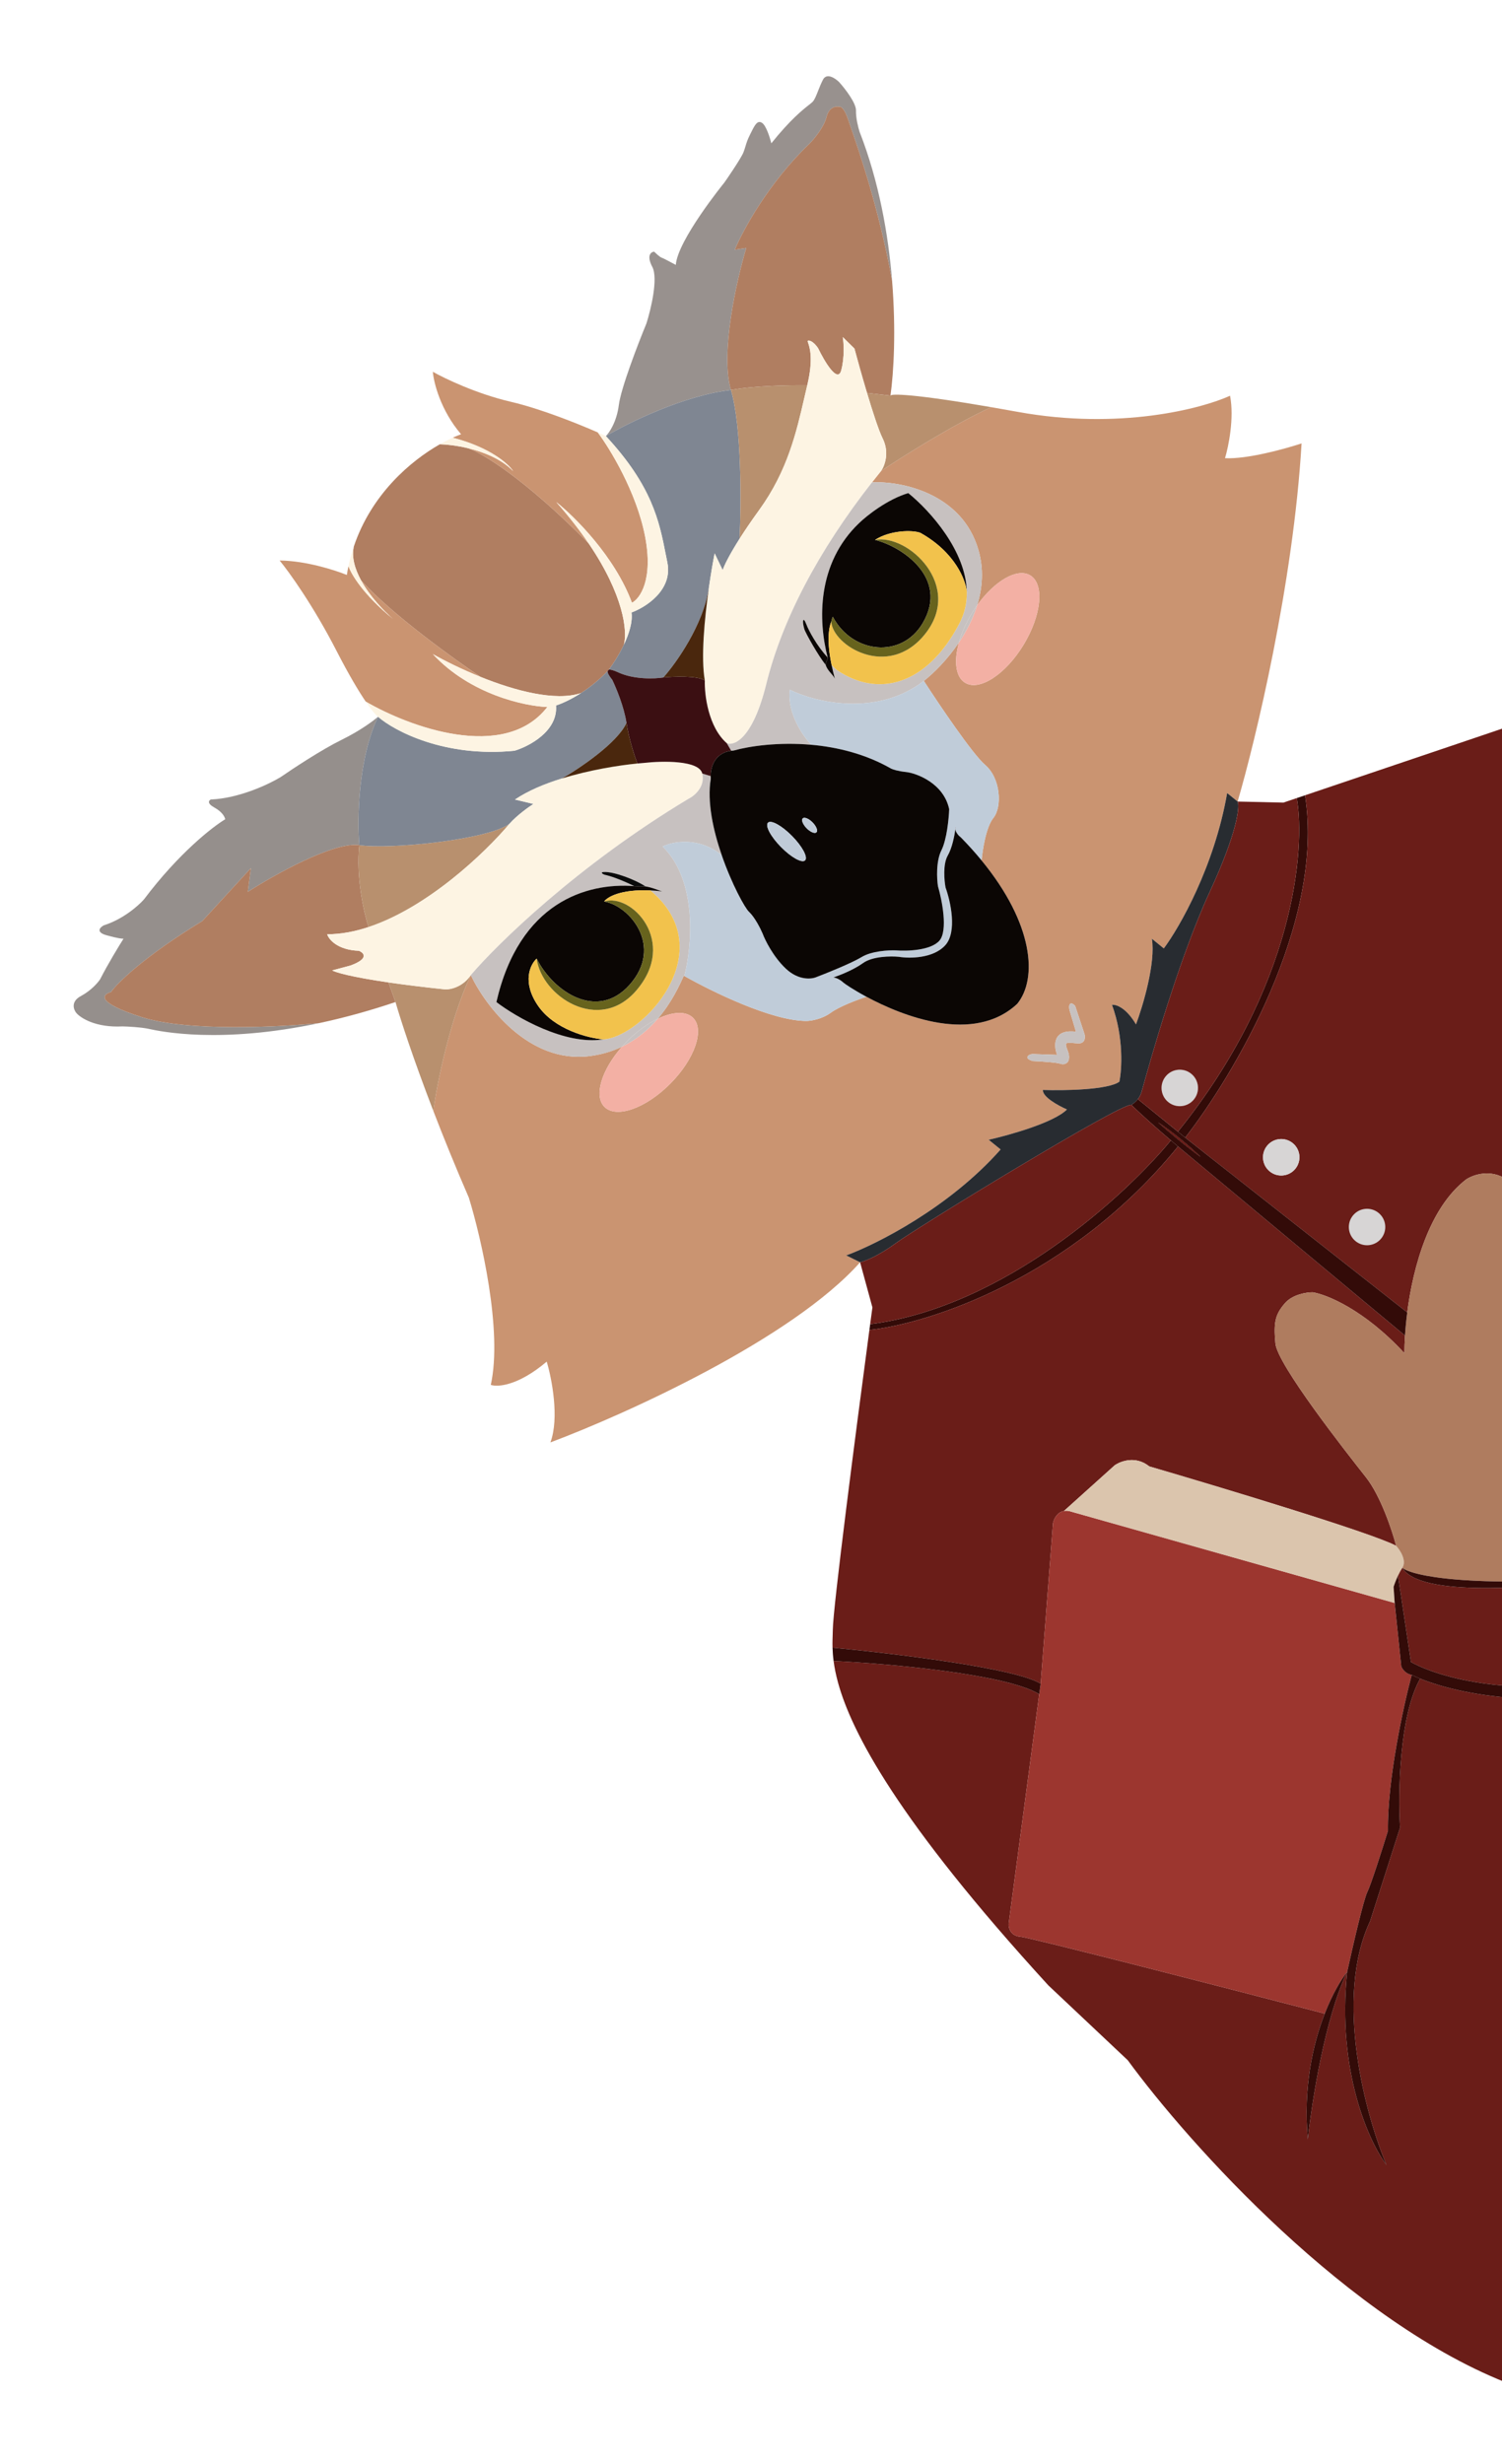 <?xml version="1.0" encoding="UTF-8"?> <svg xmlns="http://www.w3.org/2000/svg" width="355" height="582" viewBox="0 0 355 582" fill="none"><path fill-rule="evenodd" clip-rule="evenodd" d="M292.515 189.346C296.741 174.924 305.68 137.811 307.628 104.744C303.763 106.023 294.733 108.513 289.533 108.235C290.356 105.513 291.748 98.751 290.725 93.482C283.972 96.563 264.499 101.643 240.637 97.31C238.348 96.894 236.223 96.518 234.249 96.178C224.834 100.573 212.989 108.063 208.244 111.259C207.52 112.15 206.809 113.041 206.11 113.933C212.871 113.628 227.365 116.404 231.26 129.952C232.561 134.476 232.215 138.905 230.955 142.971C235.1 137.175 240.455 134.067 243.511 135.923C246.889 137.975 246.177 145.317 241.921 152.322C237.665 159.326 231.477 163.341 228.1 161.289C225.843 159.917 225.412 156.183 226.645 151.767C223.938 155.788 220.742 158.973 218.353 160.851C221.953 166.422 229.888 178.188 232.828 180.686C236.503 183.808 236.923 190.585 234.779 193.225C233.064 195.337 232.213 200.796 232.003 203.262C244.344 218.289 245.244 231.196 240.429 237.124C230.155 246.718 213.411 240.09 204.788 235.462C202.844 236.086 198.433 237.716 196.346 239.242C194.259 240.768 191.66 241.169 190.62 241.178C182.421 241.188 168.251 234.23 161.742 230.554L161.618 230.484C160.609 232.761 158.745 236.839 155.466 240.654C158.969 238.98 162.126 238.774 163.801 240.439C166.604 243.225 164.191 250.196 158.413 256.008C152.634 261.821 145.678 264.273 142.875 261.487C140.283 258.91 142.151 252.754 147.018 247.245C144.786 248.316 142.246 249.109 139.358 249.474C124.948 251.301 114.635 237.48 111.28 230.342C106.202 241.176 103.256 256.248 102.417 262.43C104.792 268.599 107.597 275.522 110.813 282.923C113.72 292.353 118.828 314.398 115.999 327.141C117.584 327.701 122.446 327.387 129.218 321.65C130.405 325.606 132.241 334.962 130.089 340.734C147.766 334.11 187.154 316.328 203.285 298.186L200.003 296.562C207.087 293.963 224.303 285.319 236.495 271.533L233.672 269.24C238.577 268.14 249.144 265.169 252.173 262.083C250.208 261.228 246.321 259.109 246.498 257.474C251.376 257.642 261.817 257.488 264.559 255.53C265.156 252.701 265.644 245.109 262.822 237.375C263.721 237.234 266.116 237.958 268.497 241.984C270.136 237.604 273.18 227.423 272.245 221.746L275.069 224.038C278.796 219.044 287.01 204.712 290.039 187.335L292.515 189.346ZM254.307 243.716C248.746 243.025 249.025 247.079 249.86 249.191L244.042 248.99C243.732 249.008 243.057 249.161 242.84 249.633C242.624 250.105 243.579 250.503 244.084 250.643C245.898 250.724 249.749 250.966 250.636 251.29C251.522 251.613 252.175 251.12 252.39 250.834C252.613 250.527 252.916 249.569 252.346 248.187C251.776 246.805 251.932 246.458 252.081 246.457C252.1 246.368 252.623 246.244 254.559 246.459C256.495 246.673 256.542 245.1 256.323 244.287L254.139 237.683C253.948 237.414 253.458 236.92 253.026 237.092C252.594 237.263 252.682 238.166 252.779 238.595L254.307 243.716Z" fill="#CA9471"></path><path d="M158.413 256.008C164.191 250.196 166.604 243.225 163.801 240.439C162.126 238.774 158.969 238.98 155.466 240.654C153.313 243.16 150.55 245.551 147.018 247.245C142.151 252.754 140.283 258.91 142.875 261.487C145.678 264.273 152.634 261.821 158.413 256.008Z" fill="#F3B0A4"></path><path d="M241.921 152.322C246.177 145.317 246.889 137.975 243.511 135.923C240.455 134.067 235.1 137.175 230.955 142.971C229.964 146.171 228.408 149.146 226.645 151.767C225.412 156.183 225.843 159.917 228.1 161.289C231.477 163.341 237.665 159.326 241.921 152.322Z" fill="#F3B0A4"></path><path d="M89.345 169.316C88.309 170.236 85.112 172.626 80.615 174.827C76.117 177.028 69.225 181.566 66.341 183.56C63.645 185.21 56.572 188.58 49.842 188.859C49.35 189.073 48.833 189.756 50.696 190.779C52.559 191.803 53.159 193.042 53.226 193.534C50.224 195.325 42.188 201.611 34.056 212.421C32.801 213.871 29.14 217.135 24.536 218.583C23.639 219.058 22.52 220.197 25.225 220.949C27.931 221.701 29.005 221.782 29.204 221.729C28.146 223.389 25.556 227.635 23.66 231.334C23.144 232.121 21.511 234.018 19.106 235.302C16.701 236.585 17.379 238.477 18.018 239.263C19.02 240.468 22.606 242.796 28.936 242.462C30.205 242.489 33.2 242.637 35.025 243.018C35.088 243.031 35.165 243.048 35.255 243.067C37.862 243.629 52.013 246.677 75.526 241.664C66.05 242.64 44.377 243.73 33.502 240.273C22.627 236.817 24.116 234.89 26.22 234.359C27.682 232.255 34.051 225.95 47.822 217.561L59.303 205.072L58.576 210.671C64.853 206.631 78.912 198.77 84.924 199.644C84.412 193.726 84.579 179.374 89.345 169.316Z" fill="#958F8C"></path><path d="M203.171 31.148C202.864 30.211 202.263 27.892 202.311 26.105C202.358 24.319 199.675 20.883 198.328 19.389C197.422 18.488 195.39 17.115 194.507 18.829C194.033 19.749 193.665 20.684 193.337 21.517C192.901 22.624 192.535 23.552 192.084 24.033C191.908 24.221 191.613 24.453 191.196 24.781C189.746 25.922 186.821 28.224 182.301 33.858C181.974 32.51 181.078 29.654 180.108 29.023C179.013 28.31 178.384 29.569 177.548 31.245C177.459 31.423 177.368 31.606 177.274 31.791C176.661 32.997 176.431 33.766 176.202 34.532C176.064 34.993 175.927 35.453 175.707 36.007C175.12 37.478 171.383 42.905 171.174 43.161C170.966 43.418 160.156 56.751 159.726 62.575C158.746 62.045 156.696 60.957 156.33 60.843C155.964 60.729 155.03 59.863 154.609 59.445C153.867 59.514 152.74 60.328 154.171 63.038C155.603 65.748 153.842 73.087 152.782 76.418C150.818 81.174 146.765 91.681 146.263 95.664C145.762 99.647 144.01 102.221 143.197 103.01C148.432 99.908 161.675 93.39 172.759 92.133C170.185 83.507 174.098 66.175 176.376 58.587L173.676 58.984C175.526 54.487 181.637 43.19 191.284 33.975C192.392 32.862 194.755 30.035 195.344 27.641C195.932 25.247 197.619 25.034 198.389 25.227C198.71 25.11 199.583 25.569 200.498 28.337C200.631 28.738 200.826 29.299 201.071 30.006C201.072 30.009 201.073 30.012 201.074 30.016L201.075 30.018C202.946 35.406 207.756 49.263 210.846 66.332C209.959 55.365 207.751 42.882 203.171 31.148Z" fill="#98918E"></path><path d="M199.191 79.632L201.946 82.334C202.647 84.948 203.759 88.944 204.92 92.824L210.461 93.462C211.239 87.956 211.79 78.003 210.846 66.332C207.756 49.263 202.946 35.406 201.075 30.018L201.074 30.016L201.071 30.006C200.826 29.299 200.631 28.738 200.498 28.337C199.583 25.569 198.71 25.11 198.389 25.227C197.619 25.034 195.932 25.247 195.344 27.641C194.755 30.035 192.392 32.862 191.284 33.975C181.637 43.19 175.526 54.487 173.676 58.984L176.376 58.587C174.098 66.175 170.185 83.507 172.759 92.133C178.129 91.104 187.021 90.962 190.796 91.019C192.277 84.812 191.386 82.134 191.035 81.077C190.876 80.601 190.827 80.454 191.155 80.462C192 80.483 192.978 81.665 193.361 82.254C194.825 85.305 197.965 90.629 198.812 87.511C199.658 84.394 199.417 80.96 199.191 79.632Z" fill="#B07E61"></path><path d="M75.526 241.664C81.01 240.495 87.002 238.887 93.477 236.707L91.827 232.074C83.096 230.796 79.342 229.722 78.512 229.237L82.849 228.076C87.296 226.447 86.018 225.081 84.823 224.601C79.745 224.416 77.71 221.92 77.328 220.695C80.543 220.701 83.832 220.073 87.1 218.992C86.031 215.715 84.098 207.259 84.924 199.644C78.912 198.77 64.853 206.631 58.576 210.671L59.303 205.072L47.822 217.561C34.051 225.95 27.682 232.255 26.22 234.359C24.116 234.89 22.627 236.817 33.502 240.273C44.377 243.73 66.05 242.64 75.526 241.664Z" fill="#B07E61"></path><path d="M111.28 230.342C109.38 233.16 106.461 233.77 105.238 233.723C99.834 233.157 95.411 232.598 91.827 232.074L93.477 236.707C94.653 240.817 97.68 250.123 102.417 262.43C103.256 256.248 106.202 241.176 111.28 230.342Z" fill="#B8906E"></path><path d="M120.439 194.57C115.66 198.277 92.439 200.736 84.924 199.644C84.098 207.259 86.031 215.715 87.1 218.992C100.985 214.399 114.499 201.63 120.439 194.57Z" fill="#B8906E"></path><path d="M143.605 158.523C143.625 158.368 143.714 158.256 143.895 158.211C144.885 156.897 146.319 154.691 147.464 152.273C148.322 149.086 147.411 140.572 139.155 128.408C123.935 112.954 113.801 106.954 110.637 105.885C107.988 105.245 105.549 104.982 103.968 104.944C96.96 108.926 87.783 116.796 83.636 129.066C83.037 131.606 83.883 134.434 85.343 137.101C92.448 145.003 107.36 155.741 113.577 159.902C121.657 163.159 131.198 165.735 137.315 163.726C139.329 162.434 141.544 160.714 143.605 158.523Z" fill="#B07E61"></path><path d="M146.123 158.831C149.864 160.566 154.791 160.36 156.786 160.04C159.828 156.623 166.238 147.6 167.546 138.843C168.004 135.642 168.499 132.781 168.903 130.719L170.811 134.681C171.073 133.795 172.209 131.345 174.806 127.254C175.196 119.141 175.333 100.759 172.759 92.133C161.675 93.39 148.432 99.908 143.197 103.01C154.171 114.82 155.829 123.245 157.324 130.837C157.458 131.519 157.591 132.193 157.729 132.863C159.07 139.369 152.638 143.455 149.254 144.684C149.565 146.912 148.677 149.711 147.464 152.273C146.319 154.691 144.885 156.897 143.895 158.211C144.243 158.123 144.93 158.278 146.123 158.831Z" fill="#7F8692"></path><path d="M84.924 199.644C92.439 200.736 115.66 198.277 120.439 194.57C122.142 192.64 124.899 190.664 126.065 189.917L121.724 188.873C124.775 186.798 128.727 185.158 132.845 183.885C137.027 181.484 145.926 175.498 148.069 170.773C147.503 166.964 145.587 162.393 144.7 160.583C144.141 159.91 143.543 159.005 143.605 158.523C141.544 160.714 139.329 162.434 137.315 163.726C134.809 165.334 132.614 166.28 131.416 166.648C131.902 172.707 125.076 176.304 121.602 177.345C105.077 178.987 93.212 172.676 89.345 169.316C84.579 179.374 84.412 193.726 84.924 199.644Z" fill="#7F8692"></path><path d="M174.806 127.254C176.013 125.353 177.535 123.096 179.432 120.478C186.12 111.247 188.219 102.154 190.127 93.888C190.35 92.92 190.571 91.963 190.796 91.019C187.021 90.962 178.129 91.104 172.759 92.133C175.333 100.759 175.196 119.141 174.806 127.254Z" fill="#B8906E"></path><path d="M208.615 103.565C210.3 106.931 209.07 110.097 208.244 111.259C212.989 108.063 224.834 100.573 234.249 96.178C215.642 92.975 210.566 92.989 210.461 93.462L204.92 92.824C206.28 97.367 207.706 101.749 208.615 103.565Z" fill="#B8906E"></path><path d="M81.974 135.822C79.261 134.704 72.287 132.454 66.089 132.406C68.267 135.033 74.009 142.985 79.554 153.776C82.478 159.466 84.775 163.285 86.434 165.726C96.51 171.617 119.204 180.123 129.364 167.011C124.019 166.815 111.125 164.042 102.309 154.517C105.059 156.077 109.093 158.094 113.577 159.902C107.36 155.741 92.448 145.003 85.343 137.101C87.418 140.895 90.735 144.362 92.904 146.213C85.796 140.44 82.915 135.476 82.364 133.715C82.218 134.406 82.087 135.108 81.974 135.822Z" fill="#CA9471"></path><path d="M120.679 94.898C112.657 93.035 105.084 89.403 102.3 87.821C102.511 90.394 104.143 96.949 108.974 102.577C108.363 102.8 107.698 103.072 106.989 103.394C115.843 105.674 120.203 109.601 121.276 111.279C118.528 108.444 114.374 106.789 110.637 105.885C113.801 106.954 123.935 112.954 139.155 128.408C137.086 125.36 134.556 122.083 131.477 118.602C135.76 121.985 145.332 131.478 149.36 142.39C151.235 141.442 154.476 136.952 152.439 126.573C150.402 116.194 144.149 105.964 141.278 102.147C136.384 100 127.657 96.52 120.679 94.898Z" fill="#CA9471"></path><path d="M77.328 220.695C77.71 221.92 79.745 224.416 84.823 224.601C86.018 225.081 87.296 226.447 82.849 228.076L78.512 229.237C79.342 229.722 83.096 230.796 91.827 232.074C95.411 232.598 99.834 233.157 105.238 233.723C106.461 233.77 109.38 233.16 111.28 230.342C117.537 222.996 136.581 204.387 162.699 188.714C164.102 188.036 166.721 185.888 165.98 182.724C165.238 179.56 156.509 179.735 152.238 180.218C151.75 180.254 151.216 180.3 150.64 180.357C146.198 180.796 139.317 181.886 132.845 183.885C128.727 185.158 124.775 186.798 121.724 188.873L126.065 189.917C124.899 190.664 122.142 192.64 120.439 194.57C114.499 201.63 100.985 214.399 87.1 218.992C83.832 220.073 80.543 220.701 77.328 220.695Z" fill="#FDF4E3"></path><path d="M166.581 160.729C166.48 164.078 167.381 171.736 171.786 175.575C173.575 176.267 177.945 174.441 181.111 161.606C184.86 146.402 193.461 130.079 206.11 113.933C206.809 113.041 207.52 112.15 208.244 111.259C209.07 110.097 210.3 106.931 208.615 103.565C207.706 101.749 206.28 97.367 204.92 92.824C203.759 88.944 202.647 84.948 201.946 82.334L199.191 79.632C199.417 80.96 199.658 84.394 198.812 87.511C197.965 90.629 194.825 85.305 193.361 82.254C192.978 81.665 192 80.483 191.155 80.462C190.827 80.454 190.876 80.601 191.035 81.077C191.386 82.134 192.277 84.812 190.796 91.019C190.571 91.963 190.35 92.92 190.127 93.888C188.219 102.154 186.12 111.247 179.432 120.478C177.535 123.096 176.013 125.353 174.806 127.254C172.209 131.345 171.073 133.795 170.811 134.681L168.903 130.719C168.499 132.781 168.004 135.642 167.546 138.843C166.492 146.216 165.641 155.39 166.581 160.729Z" fill="#FDF4E3"></path><path fill-rule="evenodd" clip-rule="evenodd" d="M162.699 188.714C136.581 204.387 117.537 222.996 111.28 230.342C114.635 237.48 124.948 251.301 139.358 249.474C142.246 249.109 144.786 248.316 147.018 247.245C147.414 246.798 147.829 246.354 148.263 245.918C150.589 243.578 153.106 241.783 155.466 240.654C158.745 236.839 160.609 232.761 161.618 230.484L161.742 230.554C163.522 223.781 164.988 208.181 156.616 199.96C158.992 198.792 165.111 197.565 170.579 202.003C168.557 196.144 167.085 189.394 167.993 183.962C167.974 183.769 167.963 183.558 167.963 183.333L165.98 182.724C166.721 185.888 164.102 188.036 162.699 188.714ZM142.565 245.527C133.467 246.943 121.947 240.243 117.325 236.716C122.74 213.141 138.666 208.449 149.906 209.323C146.541 207.666 144.03 206.89 143.196 206.71C142.639 206.642 141.672 206.055 142.69 205.993C145.118 205.844 150.342 207.883 152.564 209.396C154.121 209.634 155.231 210.169 156.484 210.567C155.507 210.456 154.59 210.383 153.731 210.344C170.939 224.775 151.649 245.128 142.565 245.527Z" fill="#C7C1C0"></path><path fill-rule="evenodd" clip-rule="evenodd" d="M171.786 175.575L172.821 177.352C173.009 177.327 173.203 177.309 173.405 177.298C177.13 176.256 184.005 175.249 191.749 175.937C189.764 173.871 185.972 168.379 186.681 162.941C192.551 165.836 207.104 169.47 218.353 160.851C220.742 158.973 223.938 155.788 226.645 151.767C227.256 149.574 228.278 147.214 229.69 144.89C230.095 144.223 230.519 143.582 230.955 142.971C232.215 138.905 232.561 134.476 231.26 129.952C227.365 116.404 212.871 113.628 206.11 113.933C193.461 130.079 184.86 146.402 181.111 161.606C177.945 174.441 173.575 176.267 171.786 175.575ZM203.04 123.577C204.841 121.833 209.689 117.971 214.672 116.48C219.898 120.719 228.299 130.164 228.504 139.76C228.558 142.276 228.048 144.803 226.769 147.25C219.077 161.965 207.489 164.911 197.744 158.246L196.559 157.145C196.764 158.133 197.018 159.202 197.33 160.36C196.858 159.287 195.57 158.504 195.141 157.043C193.543 155.122 190.362 149.549 190.089 148.561C189.484 146.374 189.935 145.983 190.339 146.924L190.34 146.926L190.426 147.127C190.447 147.174 190.467 147.222 190.488 147.269C190.52 147.343 190.552 147.417 190.585 147.489C191.126 148.936 193.108 152.643 195.613 155.299C193.38 146.65 193 133.166 203.04 123.577Z" fill="#C7C1C0"></path><path d="M152.238 180.218C156.509 179.735 165.238 179.56 165.98 182.724L167.963 183.333C167.961 181.203 168.919 177.864 172.821 177.352L171.786 175.575C167.381 171.736 166.48 164.078 166.581 160.729C164.799 159.58 159.308 159.791 156.786 160.04C154.791 160.36 149.864 160.566 146.123 158.831C144.93 158.278 144.243 158.123 143.895 158.211C143.839 158.272 143.783 158.333 143.726 158.394C143.715 158.406 143.704 158.417 143.693 158.429C143.664 158.461 143.635 158.492 143.605 158.523C143.543 159.005 144.141 159.91 144.7 160.583C145.587 162.393 147.503 166.964 148.069 170.773C148.635 174.582 150.019 178.749 150.64 180.357C151.216 180.3 151.75 180.254 152.238 180.218Z" fill="#3B0F12"></path><path d="M132.845 183.885C139.317 181.886 146.198 180.796 150.64 180.357C150.019 178.749 148.635 174.582 148.069 170.773C145.926 175.498 137.027 181.484 132.845 183.885Z" fill="#4A270D"></path><path d="M156.786 160.04C159.308 159.791 164.799 159.58 166.581 160.729C165.641 155.39 166.492 146.216 167.546 138.843C166.238 147.6 159.828 156.623 156.786 160.04Z" fill="#4A270D"></path><path d="M89.345 169.316C93.212 172.676 105.077 178.987 121.602 177.345C125.076 176.304 131.902 172.707 131.416 166.648C132.614 166.28 134.809 165.334 137.315 163.726C131.198 165.735 121.657 163.159 113.577 159.902C109.093 158.094 105.059 156.077 102.309 154.517C111.125 164.042 124.019 166.815 129.364 167.011C119.204 180.123 96.51 171.617 86.434 165.726C87.921 167.914 88.894 168.993 89.345 169.316Z" fill="#FDF4E3"></path><path d="M149.254 144.684C152.638 143.455 159.07 139.369 157.729 132.863C157.591 132.193 157.458 131.519 157.324 130.837C155.829 123.245 154.171 114.82 143.197 103.01C142.655 102.759 142.009 102.468 141.278 102.147C144.149 105.964 150.402 116.194 152.439 126.573C154.476 136.952 151.235 141.442 149.36 142.39C145.332 131.478 135.76 121.985 131.477 118.602C134.556 122.083 137.086 125.36 139.155 128.408C147.411 140.572 148.322 149.086 147.464 152.273C148.677 149.711 149.565 146.912 149.254 144.684Z" fill="#FDF4E3"></path><path d="M210.653 181.588C211.014 181.765 212.216 182.169 214.142 182.372C216.549 182.626 223.028 184.972 224.338 191.139C224.263 193.312 223.789 198.303 222.496 200.882C221.204 203.461 221.418 207.598 221.687 209.345C222.653 212.644 224.076 219.831 222.044 222.192C220.012 224.553 214.313 224.715 211.718 224.501C210.007 224.432 206 224.651 203.66 226.074C201.32 227.497 195.53 229.832 192.928 230.822C191.767 231.323 188.704 231.622 185.732 228.817C182.76 226.012 180.834 222.117 180.242 220.52C179.744 219.344 178.396 216.666 176.999 215.361C176.057 214.481 172.943 208.851 170.579 202.003C165.111 197.565 158.992 198.792 156.616 199.96C164.988 208.181 163.522 223.781 161.742 230.554C168.251 234.23 182.421 241.188 190.62 241.178C191.66 241.169 194.259 240.768 196.346 239.242C198.433 237.716 202.844 236.086 204.788 235.462C201.702 233.806 199.656 232.407 199.318 232.098C198.291 231.161 197.305 230.908 196.941 230.898C198.347 230.444 201.724 229.13 203.982 227.501C206.24 225.872 210.569 225.839 212.452 226.026C214.906 226.432 220.534 226.456 223.409 223.3C226.283 220.144 224.659 212.897 223.487 209.667C223.17 207.996 222.83 204.144 224.002 202.105C225.04 200.298 225.594 197.461 225.798 195.848C225.782 195.664 225.799 195.476 225.86 195.29C225.845 195.453 225.824 195.64 225.798 195.848C225.873 196.706 226.667 197.507 227.134 197.849C228.924 199.677 230.543 201.484 232.003 203.262C232.213 200.796 233.064 195.337 234.779 193.225C236.923 190.585 236.503 183.808 232.828 180.686C229.888 178.188 221.953 166.422 218.353 160.851C207.104 169.47 192.551 165.836 186.681 162.941C185.972 168.379 189.764 173.871 191.749 175.937C197.883 176.482 204.563 178.09 210.653 181.588Z" fill="#C0CCD9"></path><path fill-rule="evenodd" clip-rule="evenodd" d="M214.142 182.372C212.216 182.169 211.014 181.765 210.653 181.588C204.563 178.09 197.883 176.482 191.749 175.937C184.005 175.249 177.13 176.256 173.405 177.298C173.203 177.309 173.009 177.327 172.821 177.352C168.919 177.864 167.961 181.203 167.963 183.333C167.963 183.558 167.974 183.769 167.993 183.962C167.085 189.394 168.557 196.144 170.579 202.003C172.943 208.851 176.057 214.481 176.999 215.361C178.396 216.666 179.744 219.344 180.242 220.52C180.834 222.117 182.76 226.012 185.732 228.817C188.704 231.622 191.767 231.323 192.928 230.822C195.53 229.832 201.32 227.497 203.66 226.074C206 224.651 210.007 224.432 211.718 224.501C214.313 224.715 220.012 224.553 222.044 222.192C224.076 219.831 222.653 212.644 221.687 209.345C221.418 207.598 221.204 203.461 222.496 200.882C223.789 198.303 224.263 193.312 224.338 191.139C223.028 184.972 216.549 182.626 214.142 182.372ZM190.278 203.237C191.003 202.523 189.629 199.953 187.21 197.496C184.791 195.04 182.242 193.627 181.517 194.341C180.792 195.055 182.165 197.625 184.585 200.082C187.004 202.538 189.553 203.951 190.278 203.237ZM192.969 196.609C193.355 196.228 192.944 195.185 192.051 194.278C191.158 193.371 190.12 192.944 189.734 193.325C189.347 193.705 189.758 194.749 190.652 195.656C191.545 196.563 192.582 196.99 192.969 196.609Z" fill="#0B0604"></path><path d="M196.941 230.898C197.305 230.908 198.291 231.161 199.318 232.098C199.656 232.407 201.702 233.806 204.788 235.462C213.411 240.09 230.155 246.718 240.429 237.124C245.244 231.196 244.344 218.289 232.003 203.262C230.543 201.484 228.924 199.677 227.134 197.849C226.667 197.507 225.873 196.706 225.798 195.848C225.594 197.461 225.04 200.298 224.002 202.105C222.83 204.144 223.17 207.996 223.487 209.667C224.659 212.897 226.283 220.144 223.409 223.3C220.534 226.456 214.906 226.432 212.452 226.026C210.569 225.839 206.24 225.872 203.982 227.501C201.724 229.13 198.347 230.444 196.941 230.898Z" fill="#0B0604"></path><path d="M187.21 197.496C189.629 199.953 191.003 202.523 190.278 203.237C189.553 203.951 187.004 202.538 184.585 200.082C182.165 197.625 180.792 195.055 181.517 194.341C182.242 193.627 184.791 195.04 187.21 197.496Z" fill="#C0CBD8"></path><path d="M192.051 194.278C192.944 195.185 193.355 196.228 192.969 196.609C192.582 196.99 191.545 196.563 190.652 195.656C189.758 194.749 189.347 193.705 189.734 193.325C190.12 192.944 191.158 193.371 192.051 194.278Z" fill="#C0CBD8"></path><path d="M117.325 236.716C121.947 240.243 133.467 246.943 142.565 245.527C139.047 245.229 131.044 243.226 127.17 237.595C123.297 231.964 125.334 227.82 126.837 226.451C130.818 234.357 141.172 241.172 148.772 232.667C156.941 223.527 148.782 213.92 142.789 212.965C143.549 211.878 146.75 210.024 153.731 210.344C154.59 210.383 155.507 210.456 156.484 210.567C155.231 210.169 154.121 209.634 152.564 209.396C151.812 209.282 150.712 209.386 149.906 209.323C138.666 208.449 122.74 213.141 117.325 236.716Z" fill="#0B0604"></path><path d="M214.672 116.48C209.689 117.971 204.841 121.833 203.04 123.577C193 133.166 193.38 146.65 195.613 155.299C195.722 155.722 195.024 156.643 195.141 157.043C195.57 158.504 196.858 159.287 197.33 160.36C197.018 159.202 196.764 158.133 196.559 157.145C195.373 151.416 195.859 148.423 196.466 146.827C196.552 146.6 196.59 146.422 196.622 146.271C196.667 146.058 196.702 145.896 196.845 145.719C201.501 154.446 213.126 155.659 218.102 147.166C224.396 136.423 212.969 129.028 206.818 127.544C210.277 125.251 215.669 125.139 217.55 125.88C225.729 130.456 228.261 137.04 228.504 139.76C228.299 130.164 219.898 120.719 214.672 116.48Z" fill="#0B0604"></path><path d="M127.17 237.595C131.044 243.226 139.047 245.229 142.565 245.527C151.649 245.128 170.939 224.775 153.731 210.344C146.75 210.024 143.549 211.878 142.789 212.965C149.159 210.835 160.325 222.416 150.39 233.981C141.575 244.244 128.019 235.383 126.837 226.451C125.334 227.82 123.297 231.964 127.17 237.595Z" fill="#F2C24C"></path><path d="M148.772 232.667C141.172 241.172 130.818 234.357 126.837 226.451C128.019 235.383 141.575 244.244 150.39 233.981C160.325 222.416 149.159 210.835 142.789 212.965C148.782 213.92 156.941 223.527 148.772 232.667Z" fill="#67631D"></path><path d="M197.744 158.246C207.489 164.911 219.077 161.965 226.769 147.25C228.048 144.803 228.558 142.276 228.504 139.76C228.261 137.04 225.729 130.456 217.55 125.88C215.669 125.139 210.277 125.251 206.818 127.544C214.557 126.05 227.888 138.389 218.549 149.887C209.885 160.555 196.789 152.528 196.466 146.827C195.859 148.423 195.373 151.416 196.559 157.145L197.744 158.246Z" fill="#F2C24C"></path><path d="M206.818 127.544C212.969 129.028 224.396 136.423 218.102 147.166C213.126 155.659 201.501 154.446 196.845 145.719C196.702 145.896 196.667 146.058 196.622 146.271C196.59 146.422 196.552 146.6 196.466 146.827C196.789 152.528 209.885 160.555 218.549 149.887C227.888 138.389 214.557 126.05 206.818 127.544Z" fill="#67631D"></path><path d="M281.555 253.656C279.71 252.157 276.998 252.438 275.499 254.284C274 256.13 274.281 258.842 276.127 260.341C277.972 261.84 280.684 261.559 282.183 259.713C283.682 257.867 283.401 255.156 281.555 253.656Z" fill="#D7D5D5"></path><path d="M200.003 296.562L203.285 298.186C204.394 297.936 207.645 296.677 211.772 293.644C216.93 289.854 264.728 260.632 267.373 260.996C267.743 260.804 268.382 260.344 268.933 259.646C269.285 259.199 269.601 258.656 269.788 258.022C269.844 257.834 269.958 257.425 270.126 256.825C271.767 250.941 278.547 226.633 285.935 210.659C292.448 196.576 293.036 190.583 292.515 189.346L290.039 187.335C287.01 204.712 278.796 219.044 275.069 224.038L272.245 221.746C273.18 227.423 270.136 237.604 268.497 241.984C266.116 237.958 263.721 237.234 262.822 237.375C265.644 245.109 265.156 252.701 264.559 255.53C261.817 257.488 251.376 257.642 246.498 257.474C246.321 259.109 250.208 261.228 252.173 262.083C249.144 265.169 238.577 268.14 233.672 269.24L236.495 271.533C224.303 285.319 207.087 293.963 200.003 296.562Z" fill="#282C31"></path><path fill-rule="evenodd" clip-rule="evenodd" d="M273.738 265.168C275.37 266.646 279.447 270.153 283.744 273.282C281.812 271.293 276.946 267.136 273.738 265.168Z" fill="#330B08"></path><path d="M276.729 269.385C266.23 282.198 237.319 308.82 205.664 312.798L205.547 313.678L205.481 314.17C219.229 312.732 253.064 302.049 278.426 270.822C277.855 270.342 277.289 269.862 276.729 269.385Z" fill="#330B08"></path><path d="M280.122 268.733C291.377 254.269 313.165 218.142 308.452 187.866L306.499 188.525C308.591 200.513 306.016 233.151 278.396 267.331L280.122 268.733Z" fill="#330B08"></path><path d="M379.822 163.881C382.216 175.022 389.378 200.138 398.872 211.476C399.92 212.279 401.176 212.582 397.821 207.363C393.626 200.839 388.249 191.86 382.643 163.473C381.668 163.563 380.725 163.698 379.822 163.881Z" fill="#330B08"></path><path d="M416.808 232.945C416.57 224.637 417.281 205.768 422.031 196.748C422.43 196.078 423.445 195.429 424.316 198.195C425.187 200.961 425.818 202.773 426.025 203.333C424.398 210.946 421.404 227.21 422.446 231.364L424.108 228.713C423.93 226.721 424.391 219.123 427.664 204.664C426.969 202.261 425.469 197.191 425.035 196.132C424.492 194.809 421.524 193.575 420.904 195.424C420.837 195.625 420.717 195.891 420.559 196.242C419.262 199.122 415.392 207.713 416.808 232.945Z" fill="#330B08"></path><path d="M147.018 247.245C150.55 245.551 153.313 243.16 155.466 240.654C153.106 241.783 150.589 243.578 148.263 245.918C147.829 246.354 147.414 246.798 147.018 247.245Z" fill="#C7C1C0"></path><path d="M230.955 142.971C230.519 143.582 230.095 144.223 229.69 144.89C228.278 147.214 227.256 149.574 226.645 151.767C228.408 149.146 229.964 146.171 230.955 142.971Z" fill="#C7C1C0"></path><path d="M152.564 209.396C150.342 207.883 145.118 205.844 142.69 205.993C141.672 206.055 142.639 206.642 143.196 206.71C144.03 206.89 146.541 207.666 149.906 209.323C150.712 209.386 151.812 209.282 152.564 209.396Z" fill="#0A0A0A"></path><path d="M190.089 148.561C190.362 149.549 193.543 155.122 195.141 157.043C195.024 156.643 195.722 155.722 195.613 155.299C193.108 152.643 191.126 148.936 190.585 147.489C190.552 147.417 190.52 147.343 190.488 147.269L190.426 147.127L190.34 146.926L190.339 146.924C189.935 145.983 189.484 146.374 190.089 148.561Z" fill="#0B0604"></path><path d="M249.86 249.191C249.025 247.079 248.746 243.025 254.307 243.716L252.779 238.595C252.682 238.166 252.594 237.263 253.026 237.092C253.458 236.92 253.948 237.414 254.139 237.683L256.323 244.287C256.542 245.1 256.495 246.673 254.559 246.459C252.623 246.244 252.1 246.368 252.081 246.457C251.932 246.458 251.776 246.805 252.346 248.187C252.916 249.569 252.613 250.527 252.39 250.834C252.175 251.12 251.522 251.613 250.636 251.29C249.749 250.966 245.898 250.724 244.084 250.643C243.579 250.503 242.624 250.105 242.84 249.633C243.057 249.161 243.732 249.008 244.042 248.99L249.86 249.191Z" fill="#C7C1C0"></path><path d="M82.364 133.715C82.915 135.476 85.796 140.44 92.904 146.213C90.735 144.362 87.418 140.895 85.343 137.101C83.883 134.434 83.037 131.606 83.636 129.066C83.134 130.551 82.705 132.101 82.364 133.715Z" fill="#FDF4E3"></path><path d="M106.989 103.394C106.049 103.822 105.034 104.338 103.968 104.944C105.549 104.982 107.988 105.245 110.637 105.885C114.374 106.789 118.528 108.444 121.276 111.279C120.203 109.601 115.843 105.674 106.989 103.394Z" fill="#FDF4E3"></path><path fill-rule="evenodd" clip-rule="evenodd" d="M582.776 286.072C580.381 281.242 572.26 268.452 558.933 255.935C555.183 252.414 545.792 246.02 533.326 238.139C531.076 236.706 503.156 220.298 473.494 202.9C475.106 204.453 478.579 207.918 479.574 209.36C480.569 210.803 478.976 211.209 478.055 211.231L465.569 203.667C464.911 201.653 466.613 202.181 467.546 202.696L474.922 207.035L470.773 201.305C452.496 190.586 433.837 179.656 420.346 171.758C412.237 168.206 394.882 162.343 382.643 163.473C388.249 191.86 393.626 200.839 397.821 207.363C401.176 212.582 399.92 212.279 398.872 211.476C389.378 200.138 382.216 175.022 379.822 163.881C378.963 164.056 378.141 164.275 377.36 164.542C366.408 168.294 329.619 180.723 308.452 187.866C313.165 218.142 291.377 254.269 280.122 268.733L332.603 310.03C333.998 299.205 337.845 285.23 346.566 278.582C348.374 277.411 352.393 276.136 356.071 278.612C356.829 279.122 357.572 279.791 358.278 280.653C359.3 279.79 360.686 278.91 362.282 278.292C362.649 275.272 369.18 272.986 371.365 278.726C372.383 279.3 373.387 280.094 374.351 281.151C375.382 278.792 375.549 271.459 367.966 260.999C376.698 267.691 393.924 282.237 392.967 286.879C393.396 287.192 393.79 287.549 394.143 287.954C397.995 292.372 400.305 301.185 400.978 305.039L397.202 364.686L404.714 365.77L406.037 374.891C424.355 390.883 462.135 424.086 466.721 428.968L582.776 286.072ZM299.477 270.663C300.976 268.817 303.688 268.536 305.534 270.035C307.38 271.534 307.661 274.246 306.161 276.092C304.662 277.938 301.951 278.219 300.105 276.72C298.259 275.221 297.978 272.509 299.477 270.663ZM422.031 196.748C417.281 205.768 416.57 224.637 416.808 232.945C415.392 207.713 419.262 199.122 420.559 196.242C420.717 195.891 420.837 195.625 420.904 195.424C421.524 193.575 424.492 194.809 425.035 196.132C425.469 197.191 426.969 202.261 427.664 204.664C424.391 219.123 423.93 226.721 424.108 228.713L422.446 231.364C421.404 227.21 424.398 210.946 426.025 203.333C425.818 202.773 425.187 200.961 424.316 198.195C423.445 195.429 422.43 196.078 422.031 196.748ZM502.905 306.414C505.361 308.95 496.848 300.05 443.137 244.167C461.058 264.5 498.102 305.417 502.905 306.414ZM443.838 224.242C441.153 221.696 430.618 232.121 425.686 237.652L427.17 238.857C432.161 231.248 440.362 225.943 443.838 224.242ZM461.991 238.985C460.967 238.971 456.863 235.873 454.939 234.326C455.191 236.996 453.19 237.363 452.159 237.212C450.881 236.784 448.029 235.32 446.835 232.889C445.642 230.457 447.649 229.511 448.802 229.342C447.634 227.629 449.576 226.075 450.694 225.512C452.037 225.359 455.153 225.798 456.874 228.78C458.596 231.762 456.984 232.88 455.962 233.066L461.835 237.302C462.314 237.869 463.016 238.999 461.991 238.985ZM467.171 229.675C467.354 232.573 464.81 231.281 463.514 230.273L454.744 223.15C452.468 221.302 454.205 221.126 455.357 221.27L463.561 227.206L459.659 218.686L456.985 216.514C455.329 215.169 456.805 214.783 457.75 214.757L468.973 223.145C472.185 226.6 469.449 225.646 467.68 224.738L462.239 220.781L467.171 229.675ZM465.898 211.003L472.211 219.565C472.938 220.949 473.598 222.952 470.422 219.896C466.452 216.078 464.346 211.328 462.953 209.734C461.839 208.459 462.336 207.493 462.724 207.17C463.055 206.844 464.012 206.485 465.195 207.657C466.378 208.829 472.968 212.12 476.115 213.62C478.475 216.487 475.956 216.221 474.402 215.729L465.898 211.003ZM405.517 249.269C394.022 269.622 374.296 261.028 365.821 254.874C388.639 265.344 396.752 252.039 411.934 236.953C405.387 267.412 418.419 272.495 441.012 282.081C408.328 288.171 408.595 298.948 405.935 313.745C403.192 286.639 411.778 286.902 427.884 280.98C403.495 270.825 406.09 260.722 405.517 249.269Z" fill="#6A1D18"></path><path d="M205.481 314.17C202.232 338.514 196.876 379.805 196.838 384.977C196.835 385.36 196.821 385.774 196.805 386.223L196.805 386.226L196.805 386.23C196.792 386.606 196.777 387.008 196.768 387.438C196.757 387.98 196.754 388.568 196.772 389.207C210.875 390.56 240.149 394.025 245.963 397.743L248.877 359.791C249.086 358.805 249.863 357.215 251.47 356.927L263.433 346.162C264.832 345.158 268.431 343.8 271.633 346.4C288.776 351.41 324.447 362.176 329.979 365.164C329.052 361.609 326.331 353.4 322.863 348.996L322.737 348.835C318.214 343.093 301.901 322.377 301.446 317.34C300.988 312.255 301.422 310.499 303.681 307.869C305.489 305.766 308.817 305.261 310.256 305.272C313.525 305.777 322.437 309.361 331.935 319.655C331.934 318.434 331.977 317.03 332.075 315.49L305.25 293.156L278.426 270.822C253.064 302.049 219.229 312.732 205.481 314.17Z" fill="#6A1D18"></path><path d="M266.547 486.675C280.813 506.204 318.98 548.893 357.522 563.422L412.811 495.346C417.88 483.182 421.499 459.568 398.107 395.137C370.254 405.333 346.108 400.754 335.666 396.542C330.698 405.334 330.42 423.677 330.902 431.749L323.827 453.822C315.213 472.134 322.819 499.855 327.698 511.426C323.579 506.013 315.954 489.308 318.405 465.798C313.145 476.744 310.011 496.734 309.102 505.36C307.994 493.149 310.279 482.897 313.103 475.662C290.126 469.69 243.568 457.696 241.157 457.494C238.745 457.292 238.321 455.312 238.411 454.347L245.617 400.206C237.755 395.427 209.944 392.99 197.021 392.369C197.214 393.849 197.537 395.535 198.067 397.468C201.285 409.211 212.143 430.055 247.767 468.982L250.78 471.821L266.547 486.675Z" fill="#6A1D18"></path><path d="M417.588 489.464L464.922 431.183C447.928 414.983 412.324 381.418 405.855 376.752C405.84 378.776 405.952 382.938 406.513 383.395C407.075 383.851 407.61 388.261 407.808 390.409C407.66 390.928 407.171 392.002 406.399 392.143C405.627 392.284 401.489 393.913 399.517 394.71C409.345 420.01 426.718 474.381 417.588 489.464Z" fill="#6A1D18"></path><path d="M245.617 400.206L238.411 454.347C238.321 455.312 238.745 457.292 241.157 457.494C243.568 457.696 290.126 469.69 313.103 475.662C314.897 471.067 316.908 467.689 318.405 465.798C319.611 460.29 322.249 448.814 323.156 446.976C324.064 445.138 326.787 436.56 328.035 432.501C327.883 420.437 331.724 402.914 333.664 395.661C332.218 395.424 331.416 394.226 331.195 393.656L329.634 378.667L253.283 357.116C252.587 356.877 251.986 356.835 251.47 356.927C249.863 357.215 249.086 358.805 248.877 359.791L245.963 397.743L245.617 400.206Z" fill="#9C362F"></path><path d="M253.283 357.116L329.634 378.667L329.378 374.874C329.53 374.359 329.893 373.336 330.42 372.219C330.712 371.601 331.055 370.954 331.441 370.349C332.524 368.649 330.918 366.184 329.979 365.164C324.447 362.176 288.776 351.41 271.633 346.4C268.431 343.8 264.832 345.158 263.433 346.162L251.47 356.927C251.986 356.835 252.587 356.877 253.283 357.116Z" fill="#DBC5AD"></path><path d="M381.977 372.59C361.453 375.453 335.397 377.218 331.441 370.349C331.055 370.954 330.712 371.601 330.42 372.219L333.488 392.617C342.585 397.63 369.644 404.062 405.102 389.689C405.7 389.731 406.401 388.19 404.422 381.696L403.21 367.622L397.121 365.966L396.984 368.137C398.955 368.34 402.249 369.058 399.658 370.309C397.067 371.561 389.497 371.957 386.036 371.999C384.713 372.199 383.358 372.397 381.977 372.59Z" fill="#6A1D18"></path><path d="M329.979 365.164C330.918 366.184 332.524 368.649 331.441 370.349C333.611 372.182 346.757 375.196 381.977 372.59C383.358 372.397 384.713 372.199 386.036 371.999C390.023 371.395 393.706 370.767 396.854 370.177L396.984 368.137L397.121 365.966L397.202 364.686L400.978 305.039C400.305 301.185 397.995 292.372 394.143 287.954C393.79 287.549 393.396 287.192 392.967 286.879C389.493 284.336 383.772 284.631 379.843 285.41L377.33 321.725L377.514 285.982C376.539 283.967 375.472 282.38 374.351 281.151C373.387 280.094 372.383 279.3 371.365 278.726C368.232 276.957 364.961 277.255 362.282 278.292C360.686 278.91 359.3 279.79 358.278 280.653L356.331 318.757L356.071 278.612C352.393 276.136 348.374 277.411 346.566 278.582C337.845 285.23 333.998 299.205 332.603 310.03C332.353 311.971 332.182 313.811 332.075 315.49C331.977 317.03 331.934 318.434 331.935 319.655C322.437 309.361 313.525 305.777 310.256 305.272C308.817 305.261 305.489 305.766 303.681 307.869C301.422 310.499 300.988 312.255 301.446 317.34C301.901 322.377 318.214 343.093 322.737 348.835L322.863 348.996C326.331 353.4 329.052 361.609 329.979 365.164Z" fill="#AF7C5F"></path><path d="M358.278 280.653C357.572 279.791 356.829 279.122 356.071 278.612L356.331 318.757L358.278 280.653Z" fill="#6F462F"></path><path d="M377.514 285.982L377.33 321.725L379.843 285.41C378.961 285.585 378.169 285.785 377.514 285.982Z" fill="#6F462F"></path><path fill-rule="evenodd" clip-rule="evenodd" d="M268.933 259.646C268.382 260.344 267.743 260.804 267.373 260.996C270.073 263.588 273.283 266.446 276.729 269.385C277.289 269.862 277.855 270.342 278.426 270.822L305.25 293.156L332.075 315.49C332.182 313.811 332.353 311.971 332.603 310.03L280.122 268.733L278.396 267.331L268.933 259.646ZM273.738 265.168C275.37 266.646 279.447 270.153 283.744 273.282C281.812 271.293 276.946 267.136 273.738 265.168Z" fill="#330B08"></path><path d="M196.772 389.207C196.798 390.143 196.868 391.191 197.021 392.369C209.944 392.99 237.755 395.427 245.617 400.206L245.963 397.743C240.149 394.025 210.875 390.56 196.772 389.207Z" fill="#330B08"></path><path d="M333.664 395.661C331.724 402.914 327.883 420.437 328.035 432.501C326.787 436.56 324.064 445.138 323.156 446.976C322.249 448.814 319.611 460.29 318.405 465.798C315.954 489.308 323.579 506.013 327.698 511.426C322.819 499.855 315.213 472.134 323.827 453.822L330.902 431.749C330.42 423.677 330.698 405.334 335.666 396.542C334.929 396.245 334.261 395.949 333.664 395.661Z" fill="#330B08"></path><path d="M309.102 505.36C310.011 496.734 313.145 476.744 318.405 465.798C316.908 467.689 314.897 471.067 313.103 475.662C310.279 482.897 307.994 493.149 309.102 505.36Z" fill="#330B08"></path><path d="M412.811 495.346L417.588 489.464C426.718 474.381 409.345 420.01 399.517 394.71C401.489 393.913 405.627 392.284 406.399 392.143C407.171 392.002 407.66 390.928 407.808 390.409C407.61 388.261 407.075 383.851 406.513 383.395C405.952 382.938 405.84 378.776 405.855 376.752C412.324 381.418 447.928 414.983 464.922 431.183L466.721 428.968C462.135 424.086 424.355 390.883 406.037 374.891L404.714 365.77L397.202 364.686L397.121 365.966L403.21 367.622L404.422 381.696C406.401 388.19 405.7 389.731 405.102 389.689C369.644 404.062 342.585 397.63 333.488 392.617L330.42 372.219C329.893 373.336 329.53 374.359 329.378 374.874L329.634 378.667L331.195 393.656C331.416 394.226 332.218 395.424 333.664 395.661C334.261 395.949 334.929 396.245 335.666 396.542C346.108 400.754 370.254 405.333 398.107 395.137C421.499 459.568 417.88 483.182 412.811 495.346Z" fill="#330B08"></path><path d="M381.977 372.59C361.453 375.453 335.397 377.218 331.441 370.349C333.611 372.182 346.757 375.196 381.977 372.59Z" fill="#330B08"></path><path d="M396.854 370.177C393.706 370.767 390.023 371.395 386.036 371.999C389.497 371.957 397.067 371.561 399.658 370.309C402.249 369.058 398.955 368.34 396.984 368.137L396.854 370.177Z" fill="#330B08"></path><path d="M365.821 254.874C374.296 261.028 394.022 269.622 405.517 249.269C406.09 260.722 403.495 270.825 427.884 280.98C411.778 286.902 403.192 286.639 405.935 313.745C408.595 298.948 408.328 288.171 441.012 282.081C418.419 272.495 405.387 267.412 411.934 236.953C396.752 252.039 388.639 265.344 365.821 254.874Z" fill="#EC9F40"></path><path d="M377.514 285.982C378.169 285.785 378.961 285.585 379.843 285.41C383.772 284.631 389.493 284.336 392.967 286.879C393.924 282.237 376.698 267.691 367.966 260.999C375.549 271.459 375.382 278.792 374.351 281.151C375.472 282.38 376.539 283.967 377.514 285.982Z" fill="#862623"></path><path d="M362.282 278.292C364.961 277.255 368.232 276.957 371.365 278.726C369.18 272.986 362.649 275.272 362.282 278.292Z" fill="#862623"></path><path d="M502.905 306.414C505.361 308.95 496.848 300.05 443.137 244.167C461.058 264.5 498.102 305.417 502.905 306.414Z" fill="#330B08"></path><path fill-rule="evenodd" clip-rule="evenodd" d="M454.939 234.326C456.863 235.873 460.967 238.971 461.991 238.985C463.016 238.999 462.314 237.869 461.835 237.302L455.962 233.066C456.984 232.88 458.596 231.762 456.874 228.78C455.153 225.798 452.037 225.359 450.694 225.512C449.576 226.075 447.634 227.629 448.802 229.342C447.649 229.511 445.642 230.457 446.835 232.889C448.029 235.32 450.881 236.784 452.159 237.212C453.19 237.363 455.191 236.996 454.939 234.326ZM450.001 231.804C447.544 230.478 448.232 232.17 448.883 233.181L450.351 234.374C451.672 235.569 452.573 235.315 452.858 235.038C452.929 234.513 452.458 233.13 450.001 231.804ZM452.463 227.545C449.205 227.448 450.853 229.085 452.084 229.916C454.677 231.616 455.592 230.81 455.726 230.195C455.526 229.834 454.594 228.799 452.463 227.545Z" fill="#EC9F40"></path><path d="M463.514 230.273C464.81 231.281 467.354 232.573 467.171 229.675L462.239 220.781L467.68 224.738C469.449 225.646 472.185 226.6 468.973 223.145L457.75 214.757C456.805 214.783 455.329 215.169 456.985 216.514L459.659 218.686L463.561 227.206L455.357 221.27C454.205 221.126 452.468 221.302 454.744 223.15L463.514 230.273Z" fill="#EC9F40"></path><path d="M472.211 219.565L465.898 211.003L474.402 215.729C475.956 216.221 478.475 216.487 476.115 213.62C472.968 212.12 466.378 208.829 465.195 207.657C464.012 206.485 463.055 206.844 462.724 207.17C462.336 207.493 461.839 208.459 462.953 209.734C464.346 211.328 466.452 216.078 470.422 219.896C473.598 222.952 472.938 220.949 472.211 219.565Z" fill="#EC9F40"></path><path d="M465.569 203.667L478.055 211.231C478.976 211.209 480.569 210.803 479.574 209.36C478.579 207.918 475.106 204.453 473.494 202.9L470.773 201.305L474.922 207.035L467.546 202.696C466.613 202.181 464.911 201.653 465.569 203.667Z" fill="#EC9F40"></path><path d="M452.084 229.916C450.853 229.085 449.205 227.448 452.463 227.545C454.594 228.799 455.526 229.834 455.726 230.195C455.592 230.81 454.677 231.616 452.084 229.916Z" fill="#6A1D18"></path><path d="M448.883 233.181C448.232 232.17 447.544 230.478 450.001 231.804C452.458 233.13 452.929 234.513 452.858 235.038C452.573 235.315 451.672 235.569 450.351 234.374L448.883 233.181Z" fill="#6A1D18"></path><path d="M425.686 237.652C430.618 232.121 441.153 221.696 443.838 224.242C440.362 225.943 432.161 231.248 427.17 238.857L425.686 237.652Z" fill="#330B08"></path><path d="M305.534 270.035C303.688 268.536 300.976 268.817 299.477 270.663C297.978 272.509 298.259 275.221 300.105 276.72C301.951 278.219 304.662 277.938 306.161 276.092C307.661 274.246 307.38 271.534 305.534 270.035Z" fill="#D7D5D5"></path><path fill-rule="evenodd" clip-rule="evenodd" d="M143.605 158.523L143.693 158.429L143.726 158.394C143.783 158.333 143.839 158.272 143.895 158.211C143.714 158.256 143.625 158.368 143.605 158.523ZM225.86 195.29C225.845 195.453 225.824 195.64 225.798 195.848C225.782 195.664 225.799 195.476 225.86 195.29ZM273.738 265.168C275.37 266.646 279.447 270.153 283.744 273.282C281.812 271.293 276.946 267.136 273.738 265.168Z" fill="#6A1D18"></path><path d="M203.285 298.186L206.195 308.84C206.027 310.091 205.85 311.414 205.664 312.798C237.319 308.82 266.23 282.198 276.729 269.385C273.283 266.446 270.073 263.588 267.373 260.996C264.728 260.632 216.93 289.854 211.772 293.644C207.645 296.677 204.394 297.936 203.285 298.186Z" fill="#6A1D18"></path><path fill-rule="evenodd" clip-rule="evenodd" d="M303.325 189.596L292.515 189.346C293.036 190.583 292.448 196.576 285.935 210.659C278.547 226.633 271.767 250.941 270.126 256.825C269.958 257.425 269.844 257.834 269.788 258.022C269.601 258.656 269.285 259.199 268.933 259.646L278.396 267.331C306.016 233.151 308.591 200.513 306.499 188.525C305.387 188.9 304.327 189.258 303.325 189.596ZM275.499 254.284C276.998 252.438 279.71 252.157 281.555 253.656C283.401 255.156 283.682 257.867 282.183 259.713C280.684 261.559 277.972 261.84 276.127 260.341C274.281 258.842 274 256.13 275.499 254.284Z" fill="#6A1D18"></path><path d="M419.181 358.708C417.335 357.209 414.623 357.49 413.124 359.336C411.625 361.182 411.906 363.893 413.752 365.393C415.598 366.892 418.31 366.611 419.809 364.765C421.308 362.919 421.027 360.207 419.181 358.708Z" fill="#D7D5D5"></path><path d="M419.181 358.708C417.335 357.209 414.623 357.49 413.124 359.336C411.625 361.182 411.906 363.893 413.752 365.393C415.598 366.892 418.31 366.611 419.809 364.765C421.308 362.919 421.027 360.207 419.181 358.708Z" fill="#D7D5D5"></path><path d="M419.181 358.708C417.335 357.209 414.623 357.49 413.124 359.336C411.625 361.182 411.906 363.893 413.752 365.393C415.598 366.892 418.31 366.611 419.809 364.765C421.308 362.919 421.027 360.207 419.181 358.708Z" fill="#D7D5D5"></path><path d="M452.79 388.161C450.945 386.661 448.233 386.943 446.734 388.788C445.235 390.634 445.516 393.346 447.361 394.845C449.207 396.344 451.919 396.063 453.418 394.217C454.917 392.371 454.636 389.66 452.79 388.161Z" fill="#D7D5D5"></path><path d="M452.79 388.161C450.945 386.661 448.233 386.943 446.734 388.788C445.235 390.634 445.516 393.346 447.361 394.845C449.207 396.344 451.919 396.063 453.418 394.217C454.917 392.371 454.636 389.66 452.79 388.161Z" fill="#D7D5D5"></path><path d="M452.79 388.161C450.945 386.661 448.233 386.943 446.734 388.788C445.235 390.634 445.516 393.346 447.361 394.845C449.207 396.344 451.919 396.063 453.418 394.217C454.917 392.371 454.636 389.66 452.79 388.161Z" fill="#D7D5D5"></path><path d="M325.819 286.511C323.973 285.011 321.262 285.292 319.763 287.138C318.263 288.984 318.545 291.696 320.39 293.195C322.236 294.694 324.948 294.413 326.447 292.567C327.946 290.721 327.665 288.01 325.819 286.511Z" fill="#D7D5D5"></path></svg> 